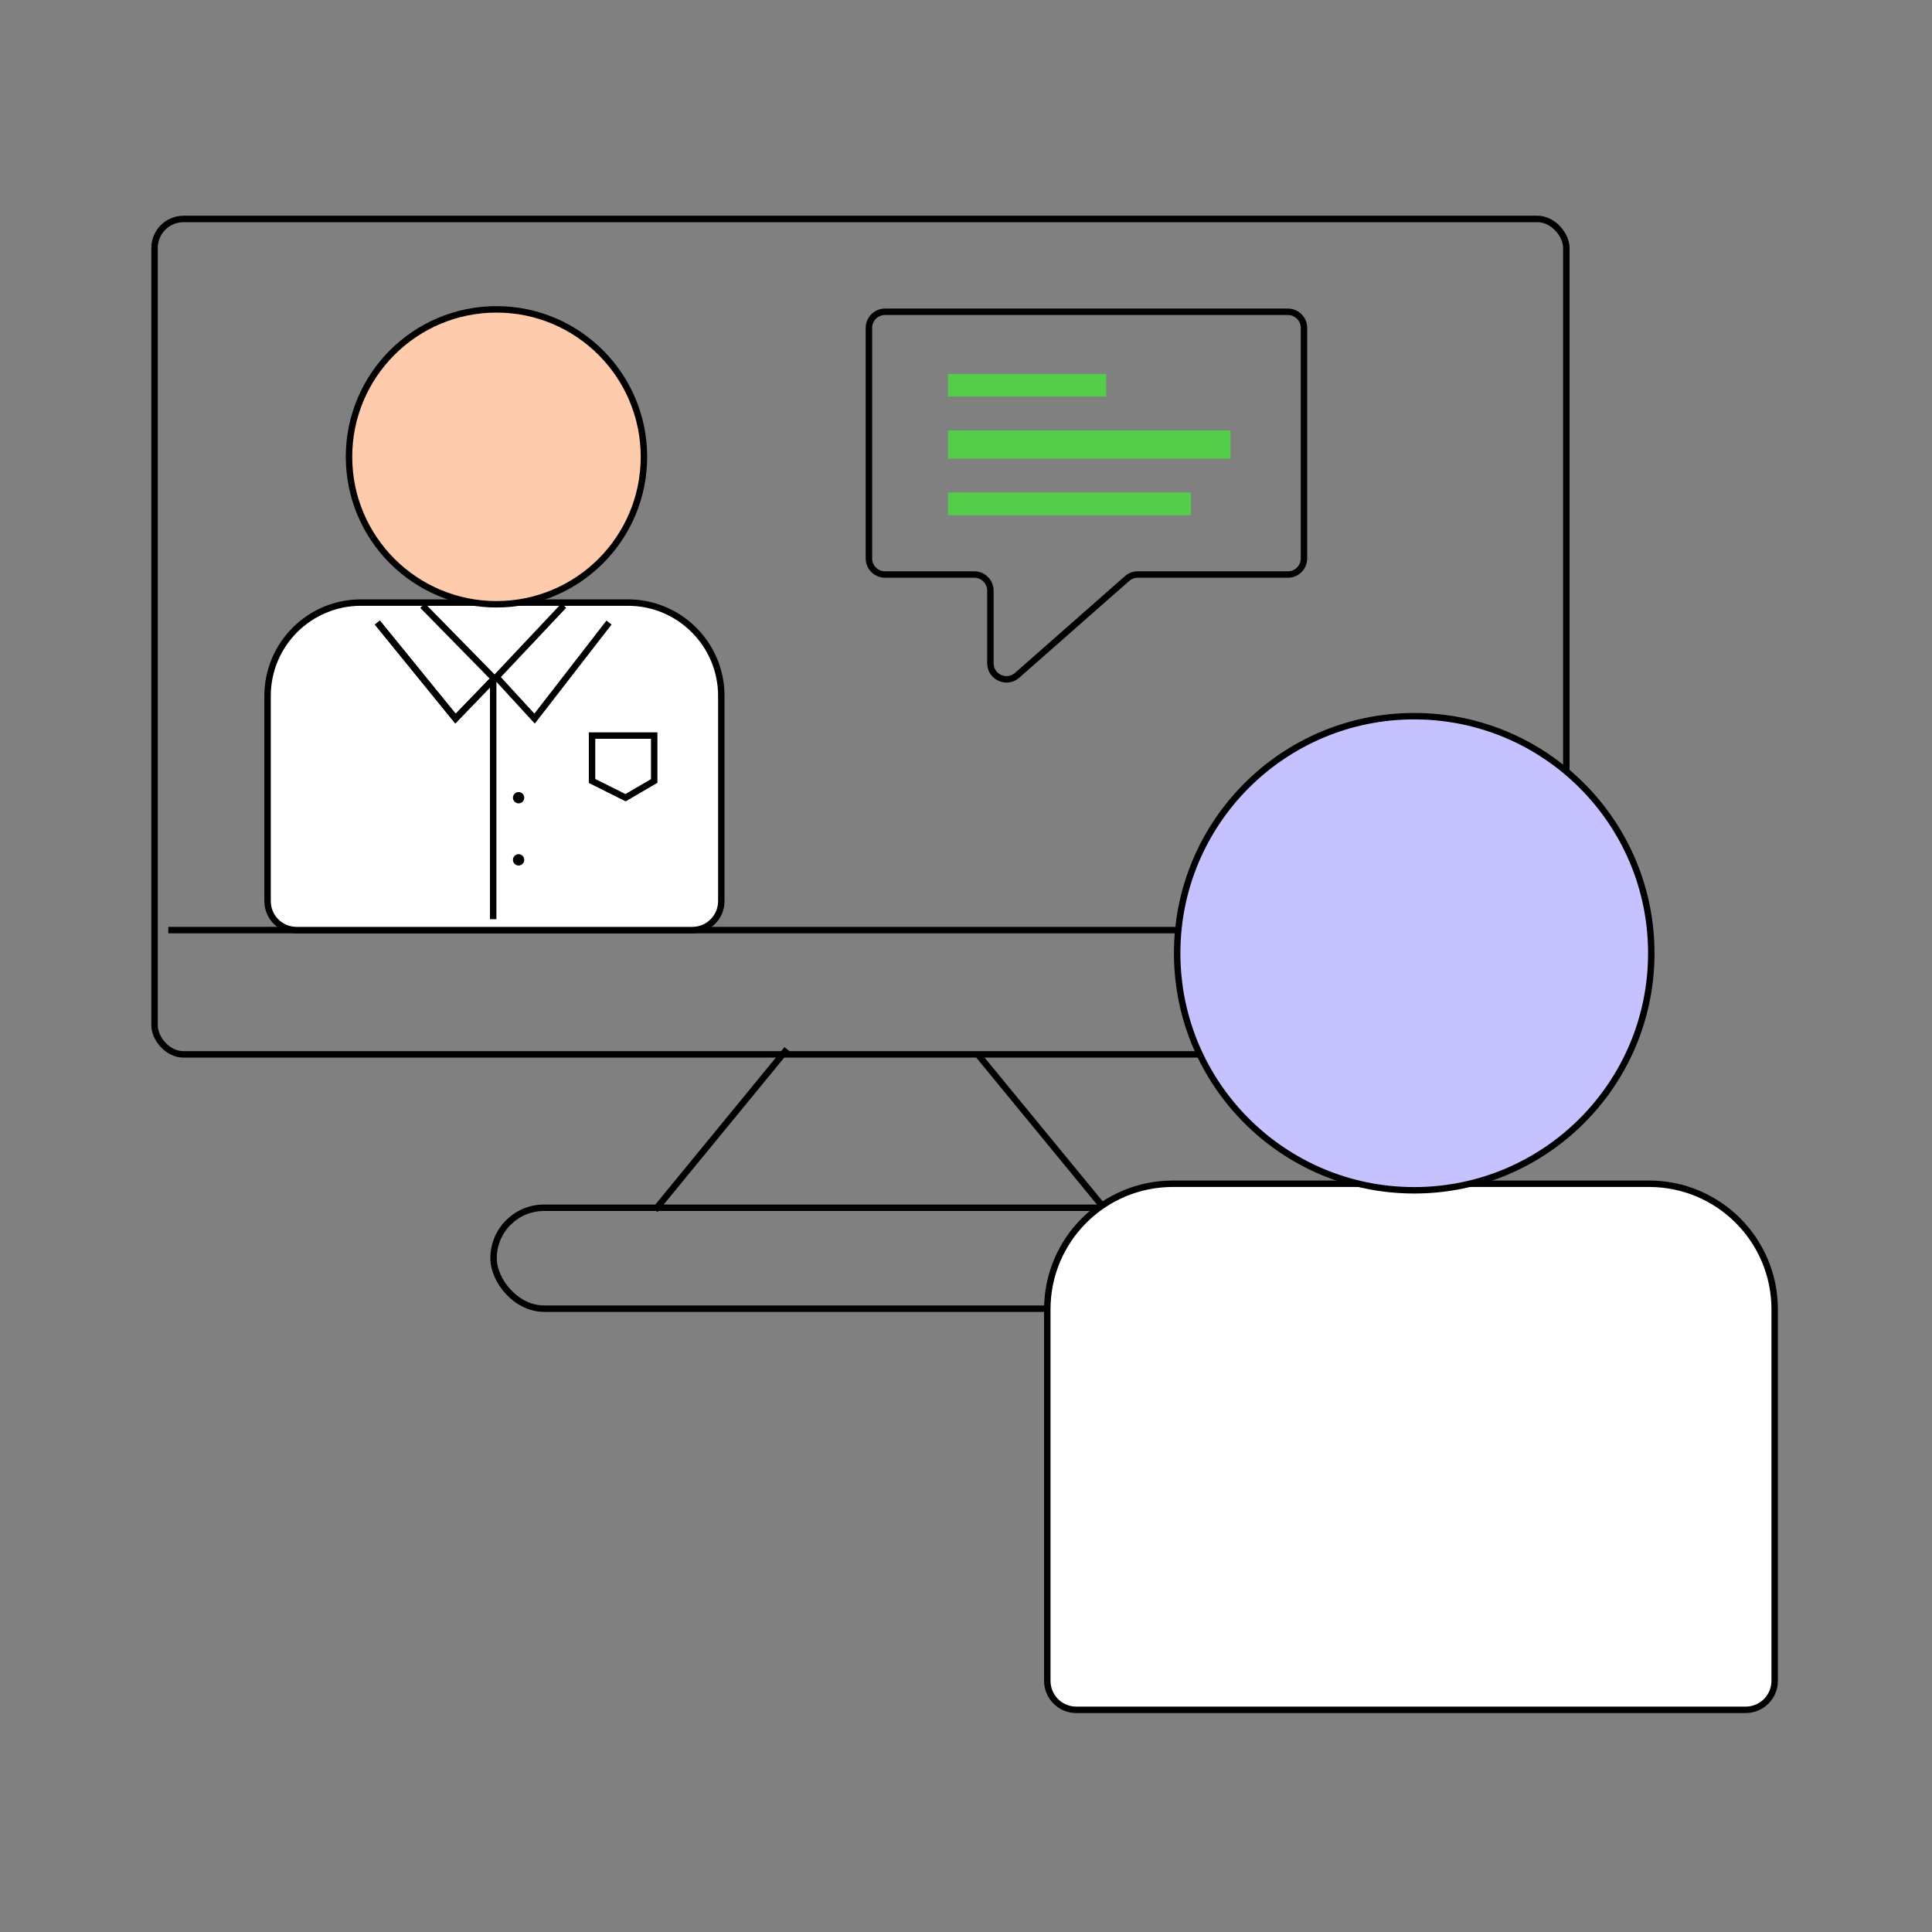 <svg width="600" height="600" viewBox="0 0 600 600" fill="none" xmlns="http://www.w3.org/2000/svg">
<rect x="0" y="0" width="600" height="600" fill="#808080" stroke="none"/>
<rect x="48" y="68" width="438.434" height="259.453" rx="9" stroke="black" stroke-width="2"/>
<line x1="52.264" y1="288.849" x2="487.434" y2="288.849" stroke="black" stroke-width="2"/>
<path d="M244.406 325.821L203.419 375.783" stroke="black" stroke-width="2"/>
<line x1="303.962" y1="327.818" x2="344.321" y2="376.95" stroke="black" stroke-width="2"/>
<rect x="153.283" y="375.076" width="254.189" height="31.34" rx="15.67" stroke="black" stroke-width="2"/>
<path d="M364.246 367.624H512.142C533.682 367.624 551.142 385.085 551.142 406.624V522C551.142 526.971 547.113 531 542.142 531H334.246C329.275 531 325.246 526.971 325.246 522V406.624C325.246 385.085 342.706 367.624 364.246 367.624Z" fill="white" stroke="black" stroke-width="2"/>
<circle cx="439.202" cy="296.036" r="73.621" fill="#C6C2FF" stroke="black" stroke-width="2"/>
<path d="M112.094 187.138H195.012C211.029 187.138 224.012 200.122 224.012 216.138V279.849C224.012 284.819 219.983 288.849 215.012 288.849H92.094C87.124 288.849 83.094 284.819 83.094 279.849V216.138C83.094 200.122 96.078 187.138 112.094 187.138Z" fill="white" stroke="black" stroke-width="2"/>
<circle cx="154.185" cy="141.871" r="45.796" fill="#FFCBAD" stroke="black" stroke-width="2"/>
<path d="M131.227 188.075L153.608 210.887L175.095 188.075" stroke="black" stroke-width="2"/>
<path d="M153.161 210.01V285.463" stroke="black" stroke-width="2"/>
<path d="M154.038 210.119L141.455 223.17L117.189 193.34" stroke="black" stroke-width="2"/>
<path d="M154.038 210.119L141.455 223.17L117.189 193.34" stroke="black" stroke-width="2"/>
<path d="M154.038 210.119L166.021 223.17L189.132 193.34" stroke="black" stroke-width="2"/>
<circle cx="161.057" cy="247.736" r="1.755" fill="black"/>
<circle cx="161.057" cy="267.037" r="1.755" fill="black"/>
<path d="M183.868 242.539V228.434H203.17V242.539L194.261 247.736L183.868 242.539Z" stroke="black" stroke-width="2"/>
<path d="M269.849 173.425V101.83C269.849 99.069 272.088 96.83 274.849 96.83H399.962C402.724 96.83 404.962 99.069 404.962 101.83V173.425C404.962 176.186 402.724 178.425 399.962 178.425H353.33C352.114 178.425 350.94 178.868 350.027 179.671L315.879 209.722C312.649 212.564 307.576 210.271 307.576 205.968V183.425C307.576 180.663 305.337 178.425 302.576 178.425H274.849C272.088 178.425 269.849 176.186 269.849 173.425Z" stroke="black" stroke-width="2"/>
<rect x="294.416" y="116.132" width="49.132" height="7.019" fill="#54CE4A"/>
<rect x="294.416" y="133.679" width="87.736" height="8.774" fill="#54CE4A"/>
<rect x="294.416" y="152.981" width="75.453" height="7.019" fill="#54CE4A"/>
</svg>
